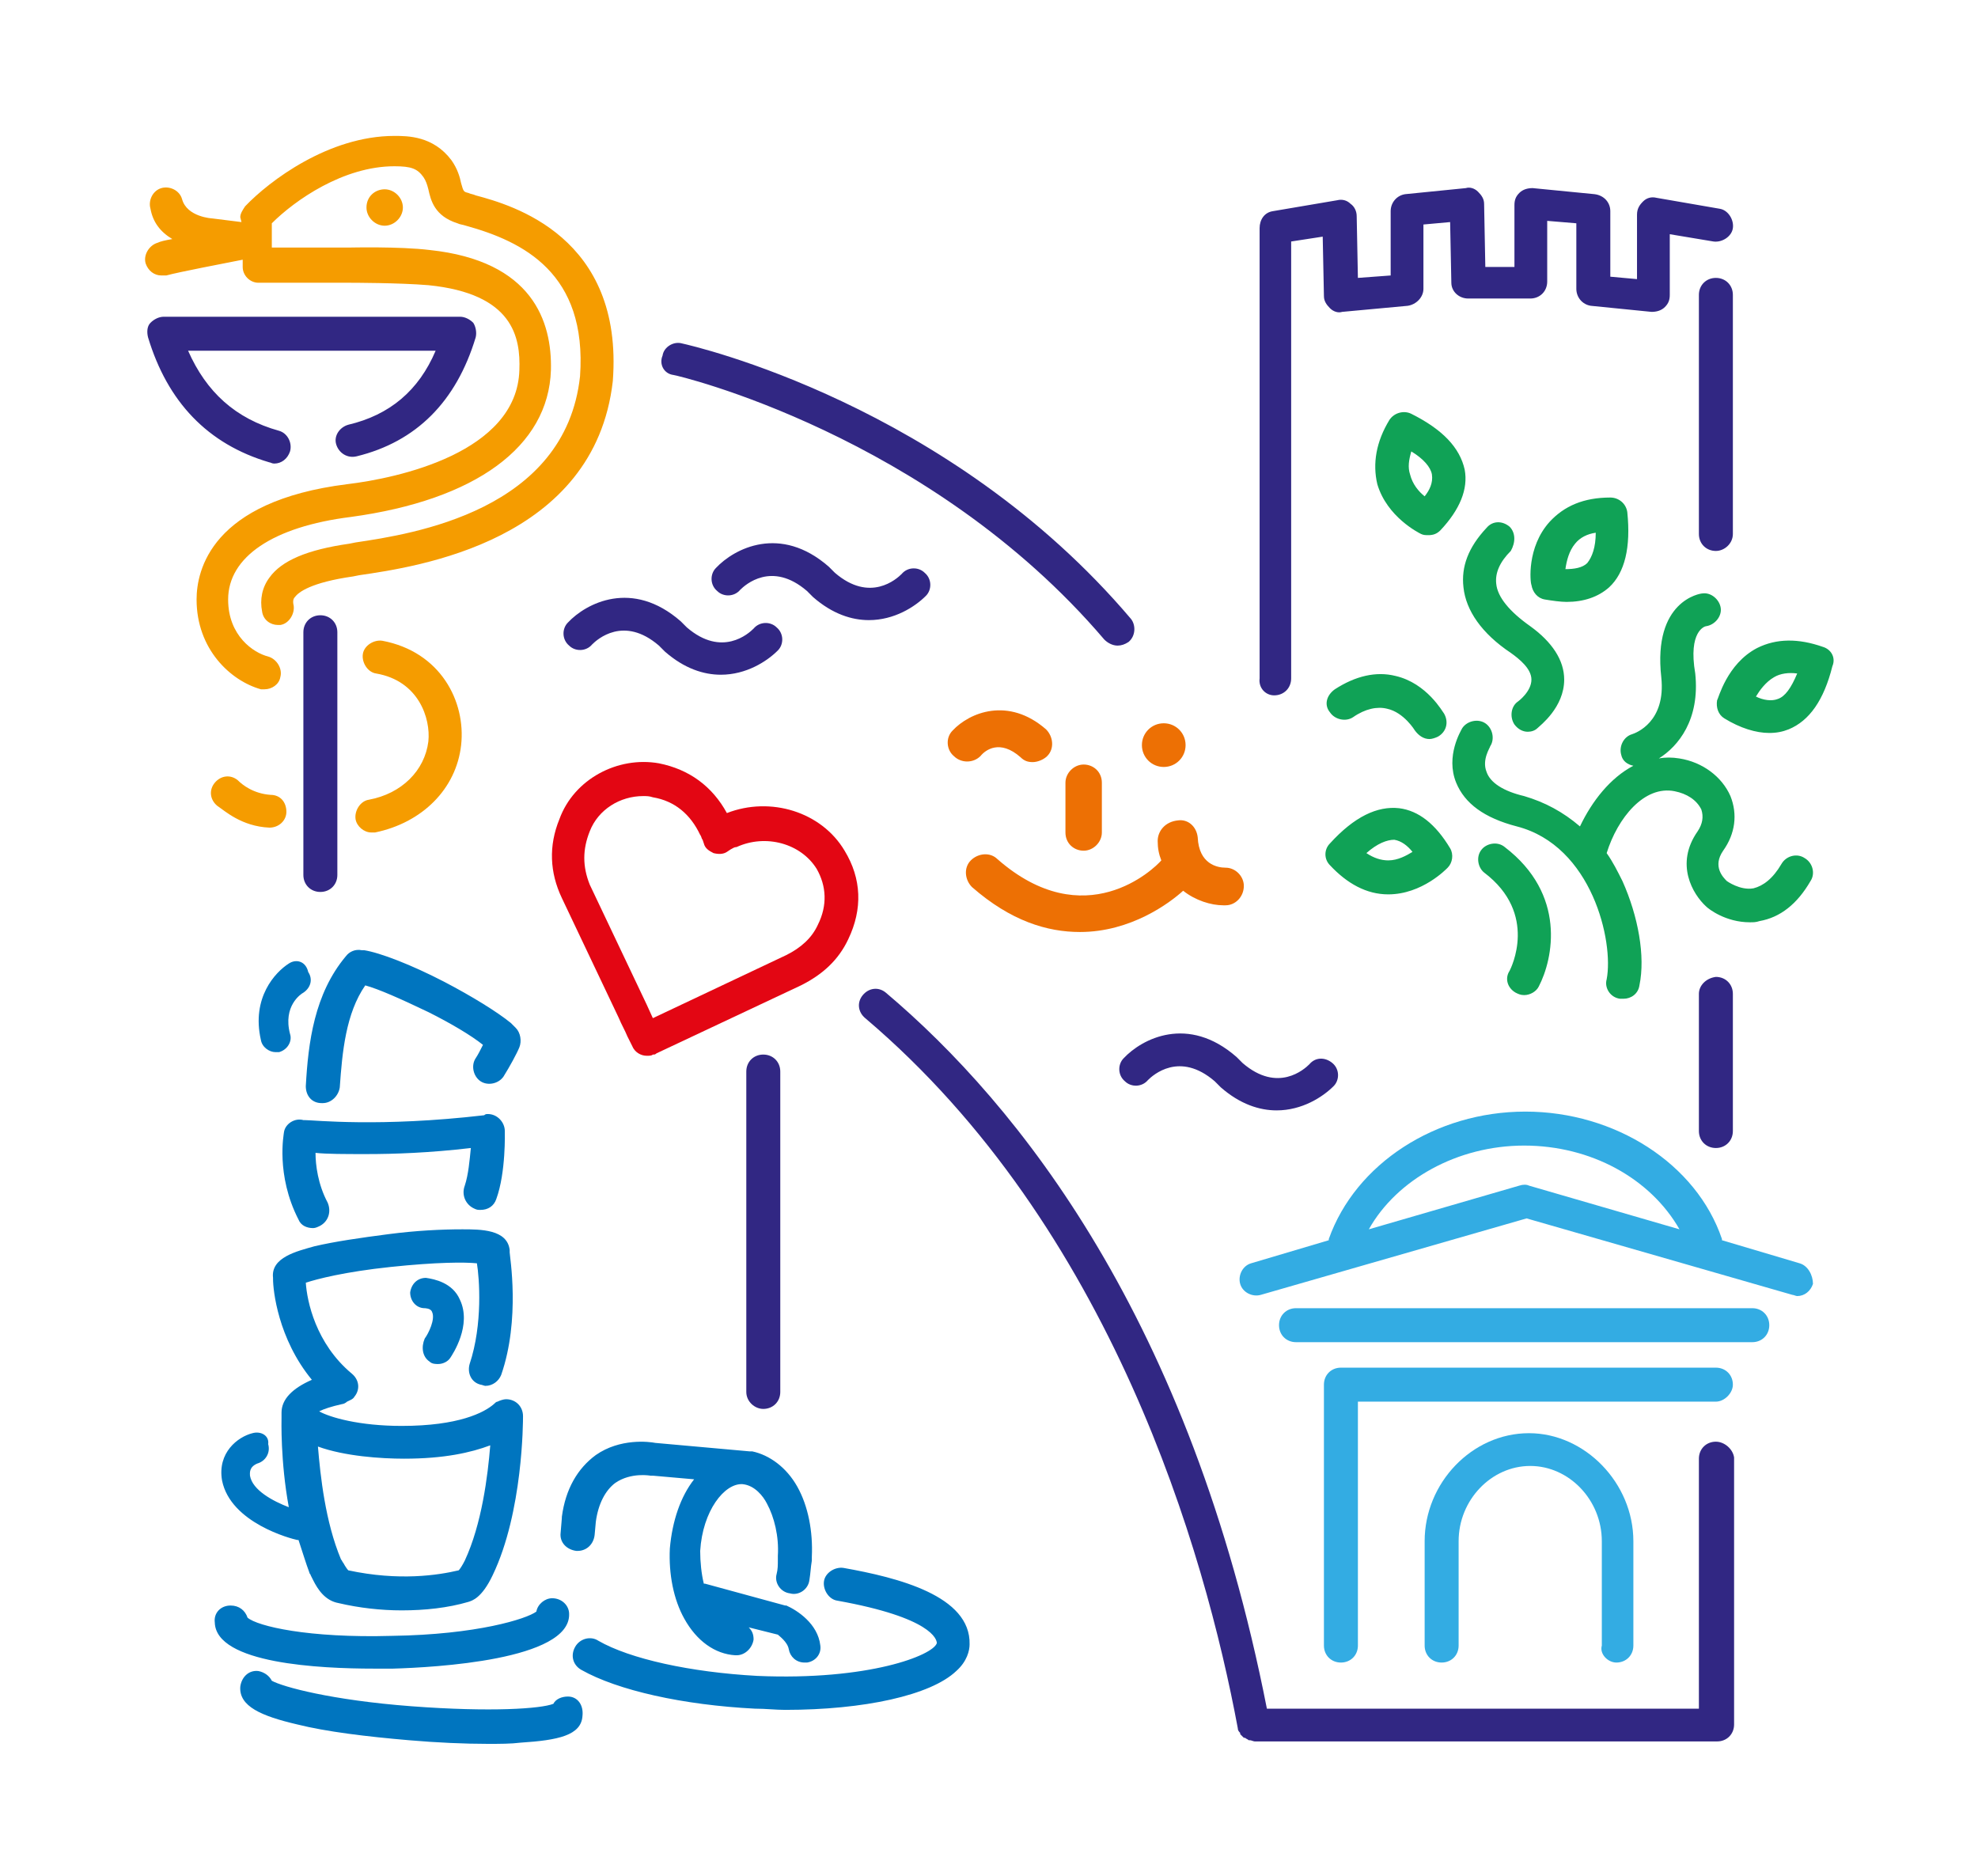 <svg xmlns="http://www.w3.org/2000/svg" width="163" height="154.6" version="1.1"><rect width="100%" height="100%" fill="#808080" stroke="none"/><svg xmlns="http://www.w3.org/2000/svg" xmlns:xlink="http://www.w3.org/1999/xlink" xml:space="preserve" id="SvgjsSvg1036" x="0" y="0" version="1.1" viewBox="0 0 163 154.6"><path d="M-70-58h303v266H-70z" style="fill:#fff"/><path d="m19.9 18.3-2.4-.3s-2.1-.1-2.5-1.6c-.2-.7-1-1.1-1.7-.9-.7.2-1.1 1-.9 1.7.2 1.1.8 1.9 1.8 2.5-.6.1-1 .2-1.2.3-.7.2-1.2 1-1 1.7.2.6.7 1 1.3 1h.4c1.1-.3 4.8-1 6.3-1.3v.6c0 .7.6 1.3 1.3 1.3h7.6s4 0 6.4.2c7 .7 7.6 4.3 7.5 7-.2 6.8-10 8.9-14.2 9.4-11.2 1.4-12.4 7.1-12.4 9.5 0 4.1 2.8 6.7 5.3 7.4h.3c.6 0 1.2-.4 1.3-1 .2-.7-.3-1.5-1-1.7-1.2-.3-3.3-1.7-3.3-4.7 0-3.5 3.7-6 10.1-6.8 10.3-1.4 16.3-5.8 16.5-12.1.1-4-1.5-9-10-9.9-2.5-.3-6.5-.2-6.7-.2h-6.3v-2c1.9-1.9 5.9-4.7 10.1-4.7 1.4 0 1.9.2 2.4.9.2.3.3.6.4 1 .2.9.5 2.2 2.4 2.8.2.1.4.1.7.2 4.7 1.3 10 3.9 9.4 12.4C46.6 42.1 34 44 29.3 44.7l-.5.1c-3.5.5-5.6 1.4-6.6 2.8-.6.8-.8 1.8-.6 2.8.1.7.7 1.1 1.3 1.1h.2c.7-.1 1.2-.9 1.1-1.6-.1-.4 0-.6.1-.7.3-.4 1.3-1.2 4.8-1.7l.5-.1c4.8-.7 19.4-2.8 20.9-16 .9-11.9-8.3-14.5-11.3-15.3-.2-.1-.4-.1-.6-.2-.4-.1-.4-.1-.6-.8-.1-.5-.3-1.2-.8-1.9-1.5-2-3.6-2-4.7-2-5.4 0-10.3 3.7-12.3 5.8-.2.3-.4.6-.4.9zc-.1 0 0 0 0 0m2.3 49.9c.8 0 1.4-.6 1.4-1.3 0-.8-.5-1.4-1.3-1.4-1.4-.1-2.3-.8-2.7-1.2-.6-.5-1.4-.4-1.9.2-.5.6-.4 1.4.2 1.9.6.4 2 1.7 4.3 1.8m8.2-2.3c-.7.1-1.2.9-1.1 1.6.1.6.7 1.1 1.3 1.1h.3c3.9-.8 6.7-3.6 7.1-7.2.4-3.6-1.7-7.7-6.5-8.6-.7-.1-1.5.4-1.6 1.1-.1.7.4 1.5 1.1 1.6 3.5.6 4.5 3.7 4.3 5.6-.3 2.4-2.2 4.3-4.9 4.8m-.2-48.8c0 .8.7 1.5 1.5 1.5s1.5-.7 1.5-1.5-.7-1.5-1.5-1.5-1.5.6-1.5 1.5" style="fill:#f59c00"/><path d="M133.2 137c.8 0 1.4-.6 1.4-1.4V127c0-4.8-4-8.9-8.6-8.9-4.7 0-8.6 4.1-8.6 8.9v8.6c0 .8.6 1.4 1.4 1.4.8 0 1.4-.6 1.4-1.4V127c0-3.4 2.7-6.2 5.9-6.2s5.9 2.8 5.9 6.2v8.6c-.2.7.5 1.4 1.2 1.4m9.6-22.9c0-.8-.6-1.4-1.4-1.4h-30.9c-.8 0-1.4.6-1.4 1.4v21.5c0 .8.6 1.4 1.4 1.4s1.4-.6 1.4-1.4v-20.1h29.5c.7 0 1.4-.7 1.4-1.4m1.6-6.3h-37.6c-.8 0-1.4.6-1.4 1.4s.6 1.4 1.4 1.4h37.6c.8 0 1.4-.6 1.4-1.4s-.6-1.4-1.4-1.4m3.9-3.7-6.4-1.9v-.1c-2.1-6.2-8.8-10.5-16.2-10.5-7.4 0-14 4.3-16.2 10.5v.1l-6.4 1.9c-.7.2-1.1 1-.9 1.7s1 1.1 1.7.9l21.9-6.3 21.9 6.3c.1 0 .3.1.4.1.6 0 1.1-.4 1.3-1 0-.7-.4-1.5-1.1-1.7M126 97.7c-.2-.1-.5-.1-.8 0l-12.4 3.6c2.3-4.1 7.3-6.9 12.8-6.9 5.5 0 10.4 2.7 12.8 6.9z" style="fill:#33ace3"/><path d="M69.9 77.4c1.2-2.5 1.1-5-.3-7.3-1.9-3.2-6.1-4.5-9.7-3.1-1.2-2.2-3.1-3.6-5.6-4.1-3.4-.6-7 1.3-8.2 4.6-.9 2.2-.8 4.4.2 6.5l4.7 9.9c.2.5.5 1 .7 1.5l.4.8c.2.5.7.8 1.2.8.2 0 .4 0 .5-.1h.1c.1 0 .2-.1.2-.1L66 81.2c1.8-.9 3.1-2.1 3.9-3.8m-2.5-1.2c-.5 1.1-1.4 1.9-2.6 2.5l-11 5.2-.5-1.1-4.7-9.9c-.6-1.5-.6-2.9 0-4.4.7-1.8 2.5-2.9 4.4-2.9.3 0 .5 0 .8.1 1.8.3 3.1 1.4 3.9 3.1.1.1.1.3.2.4l.1.3c.1.4.4.6.8.8.4.1.8.1 1.1-.1l.3-.2c.2-.1.3-.2.5-.2 2.4-1.1 5.3-.3 6.6 1.8.8 1.4.9 3 .1 4.6" style="fill:#e30613"/><path d="M84.1 62.4c.3.3.6.4 1 .4s.9-.2 1.2-.5c.6-.6.5-1.6-.1-2.2-3.1-2.7-6.3-1.4-7.7.1-.6.6-.5 1.6.1 2.1.6.6 1.6.6 2.2 0 .4-.5 1.6-1.4 3.3.1m11.3 6.9c0 .6.1 1.1.3 1.6-.6.7-6.3 6.2-13.5-.1-.6-.6-1.6-.5-2.2.1-.6.6-.5 1.6.1 2.2 3.2 2.8 6.2 3.7 8.9 3.7 4.2 0 7.4-2.4 8.5-3.4 1 .8 2.3 1.2 3.3 1.2h.2c.8 0 1.5-.7 1.5-1.6 0-.8-.7-1.5-1.5-1.5-.7 0-2.2-.3-2.3-2.5-.1-.9-.8-1.5-1.6-1.4-1.1.1-1.7.9-1.7 1.7m-4.6-.7v-4.1c0-.9-.7-1.5-1.5-1.5s-1.5.7-1.5 1.5v4.1c0 .9.7 1.5 1.5 1.5s1.5-.7 1.5-1.5m5.1-5.4c1 0 1.8-.8 1.8-1.8s-.8-1.8-1.8-1.8-1.8.8-1.8 1.8.8 1.8 1.8 1.8" style="fill:#ed7004"/><path d="M124.9 81.8c.2.1.4.2.7.2.5 0 1-.3 1.2-.7 1.2-2.3 2.3-7.6-2.8-11.5-.6-.5-1.5-.3-1.9.2-.5.6-.3 1.5.2 1.9 4.5 3.4 2.2 7.9 2.1 8.1-.4.6-.2 1.4.5 1.8m-15.3-23.1c.4.6 1.3.8 1.9.4 1-.7 2-.9 2.8-.7 1.4.3 2.3 1.8 2.3 1.8.3.4.7.7 1.2.7.2 0 .5-.1.7-.2.7-.4.9-1.2.5-1.9-.1-.1-1.4-2.5-4-3.1-1.6-.4-3.3 0-5 1.1-.7.5-.9 1.3-.4 1.9m31-7.1c.7-.1 1.3-.8 1.2-1.5-.1-.7-.8-1.3-1.5-1.2-.2 0-4.1.6-3.4 6.9.4 3.7-2.1 4.6-2.4 4.7-.7.2-1.1 1-.9 1.7.1.5.5.8 1 .9-1.9 1-3.4 2.9-4.4 5-1.4-1.2-2.9-2-4.6-2.5-1.7-.4-2.8-1.1-3.1-2-.4-1 .3-2 .3-2.1.4-.6.2-1.5-.4-1.9-.6-.4-1.5-.2-1.9.4-.1.2-1.4 2.3-.5 4.5.7 1.7 2.3 2.9 5 3.6 6.2 1.6 8 9.5 7.4 12.6-.2.7.3 1.5 1.1 1.6h.3c.6 0 1.2-.4 1.3-1.1.5-2.4-.1-5.7-1.4-8.6-.4-.8-.8-1.6-1.3-2.3.9-2.9 3.1-5.6 5.6-5.1 1 .2 1.8.7 2.2 1.5.2.6.1 1.2-.3 1.8-1.9 2.7-.4 5.2.7 6.2.2.2 1.6 1.3 3.6 1.3.3 0 .5 0 .8-.1 1.7-.3 3.1-1.4 4.2-3.3.4-.6.2-1.5-.5-1.9-.6-.4-1.5-.2-1.9.5-.7 1.2-1.5 1.8-2.3 2-1.1.2-2.2-.6-2.2-.6-.3-.3-1.2-1.2-.3-2.5 1-1.4 1.2-3 .6-4.5-.7-1.6-2.3-2.8-4.2-3.1-.6-.1-1.2-.1-1.7 0 1.6-1 3.4-3.2 3-7-.6-3.5.8-3.9.9-3.9m-16.2-8.2c-.6-.5-1.4-.5-1.9.1-1.5 1.6-2.1 3.2-1.9 4.9.2 1.9 1.5 3.8 3.9 5.4.7.5 1.7 1.3 1.7 2.2 0 1-1.1 1.8-1.1 1.8-.6.4-.7 1.3-.3 1.9.3.4.7.6 1.1.6.3 0 .6-.1.8-.3.2-.2 2.2-1.7 2.2-4 0-1.6-1-3.1-2.8-4.4-1.7-1.2-2.7-2.4-2.8-3.5-.1-.9.3-1.8 1.2-2.7.4-.7.4-1.5-.1-2m-10 30.3c2.8 0 4.8-2.1 4.9-2.2.4-.4.5-1.1.2-1.6-1.2-2-2.6-3.1-4.2-3.3-1.8-.2-3.7.7-5.7 2.9-.5.5-.5 1.3 0 1.8 1.4 1.5 3 2.4 4.8 2.4m.5-4.5c.6.1 1.1.5 1.5 1-.5.3-1.2.7-2 .7-.6 0-1.2-.2-1.8-.6.9-.8 1.7-1.1 2.3-1.1m1.4-35.1c-.6-.3-1.4-.1-1.8.5-1.1 1.8-1.4 3.6-1 5.3.8 2.7 3.4 4 3.6 4.1.2.1.4.1.6.1.4 0 .7-.1 1-.4 1.6-1.7 2.3-3.4 2-5-.4-1.8-1.8-3.3-4.4-4.6m1.1 6.8c-.5-.4-1-1-1.2-1.8-.2-.6-.1-1.2.1-1.9 1 .6 1.6 1.3 1.7 1.9.1.7-.2 1.3-.6 1.8.1 0 0 0 0 0m9.9 8.5c.6.1 1.3.2 1.8.2 1.4 0 2.6-.4 3.5-1.2 1.3-1.2 1.8-3.3 1.5-6.2-.1-.7-.7-1.2-1.4-1.2-2.2 0-3.8.7-5 2-1.9 2.1-1.6 5-1.5 5.2.1.6.5 1.1 1.1 1.2m2.5-4.6c.4-.5 1-.8 1.7-.9 0 1.2-.3 2-.7 2.5-.4.4-1.1.5-1.8.5.1-.7.3-1.5.8-2.1m20.4 8.5c-2-.7-3.8-.7-5.4.1-2.5 1.3-3.2 4.2-3.3 4.3-.1.6.1 1.2.6 1.5 1.3.8 2.6 1.2 3.7 1.2.6 0 1.1-.1 1.6-.3 1.7-.7 2.9-2.4 3.6-5.2.3-.7-.1-1.4-.8-1.6m-3.7 4.3c-.5.2-1.2.1-1.8-.2.3-.5.8-1.2 1.5-1.6.5-.3 1.2-.4 1.9-.3-.5 1.2-1 1.9-1.6 2.1" style="fill:#10a256"/><path d="M55.5 30.9c.2 0 21.1 4.9 35.5 21.8.3.3.7.5 1.1.5.3 0 .6-.1.9-.3.6-.5.6-1.4.2-1.9-15-17.7-36.1-22.5-37-22.7-.7-.2-1.5.3-1.6 1-.3.7.1 1.5.9 1.6M142.8 44V24.3c0-.8-.6-1.4-1.4-1.4-.8 0-1.4.6-1.4 1.4V44c0 .8.6 1.4 1.4 1.4.7 0 1.4-.6 1.4-1.4M105 57.3c.8 0 1.4-.6 1.4-1.4v-36l2.6-.4.1 4.9c0 .4.2.7.5 1s.7.4 1 .3l5.4-.5c.7-.1 1.3-.7 1.3-1.4v-5.3l2.2-.2.1 5c0 .7.6 1.3 1.4 1.3h5.1c.8 0 1.4-.6 1.4-1.4v-5l2.4.2v5.4c0 .7.5 1.3 1.2 1.4l5 .5c.4 0 .8-.1 1.1-.4.3-.3.4-.6.4-1v-5l3.6.6c.7.1 1.5-.4 1.6-1.1.1-.7-.4-1.5-1.1-1.6l-5.2-.9c-.4-.1-.8 0-1.1.3-.3.3-.5.6-.5 1.1V23l-2.2-.2v-5.4c0-.7-.5-1.3-1.3-1.4l-5.1-.5c-.4 0-.8.1-1.1.4-.3.3-.4.6-.4 1V22h-2.4l-.1-5.2c0-.4-.2-.7-.5-1-.3-.3-.7-.4-1-.3l-5 .5c-.7.1-1.2.7-1.2 1.4v5.3l-2.7.2-.1-5.1c0-.4-.2-.8-.5-1-.3-.3-.7-.4-1.1-.3l-5.3.9c-.7.1-1.1.7-1.1 1.4v37.1c-.1.8.5 1.4 1.2 1.4M22.6 38.2c.6 0 1.1-.4 1.3-1 .2-.7-.2-1.5-.9-1.7-3.6-1-6-3.2-7.5-6.6h20.4c-1.4 3.3-3.8 5.3-7.2 6.1-.7.2-1.2.9-1 1.6.2.7.9 1.2 1.7 1 4.9-1.2 8.2-4.5 9.8-9.8.1-.4 0-.9-.2-1.2-.3-.3-.7-.5-1.1-.5H13.5c-.4 0-.8.2-1.1.5-.3.3-.3.8-.2 1.2 1.6 5.3 4.9 8.8 10 10.3.1 0 .2.1.4.1M140 81.9v11.3c0 .8.6 1.4 1.4 1.4.8 0 1.4-.6 1.4-1.4V81.9c0-.8-.6-1.4-1.4-1.4-.8.1-1.4.7-1.4 1.4M26.4 50.7c-.8 0-1.4.6-1.4 1.4v20c0 .8.6 1.4 1.4 1.4s1.4-.6 1.4-1.4v-20c0-.8-.6-1.4-1.4-1.4m115 68.1c-.8 0-1.4.6-1.4 1.4v20.6h-35.6C98.1 108.7 83.9 91 73 81.8c-.6-.5-1.4-.4-1.9.2s-.4 1.4.2 1.9c20.3 17.2 28 44 30.7 58.5 0 .2.1.3.2.4v.1l.3.3h.1c.1.1.2.1.3.2h.1c.1 0 .3.1.4.1h38.1c.8 0 1.4-.6 1.4-1.4v-22c-.1-.7-.8-1.3-1.5-1.3M46.9 53.2c.5.5 1.4.5 1.9-.1.4-.4 2.6-2.4 5.5.1l.5.5c1.6 1.4 3.2 1.9 4.6 1.9 2.1 0 3.8-1.1 4.7-2 .5-.5.5-1.4-.1-1.9-.5-.5-1.4-.5-1.9.1-.4.4-2.6 2.4-5.5-.1l-.5-.5c-4-3.5-7.8-1.5-9.3.1-.5.5-.5 1.4.1 1.9m29.4-4.1c.5-.5.5-1.4-.1-1.9-.5-.5-1.4-.5-1.9.1-.4.4-2.6 2.4-5.5-.1l-.5-.5c-4-3.5-7.8-1.5-9.3.1-.5.5-.5 1.4.1 1.9.5.5 1.4.5 1.9-.1.4-.4 2.6-2.4 5.5.1l.5.5c1.6 1.4 3.2 1.9 4.6 1.9 2.1 0 3.8-1.1 4.7-2m-13.4 67c.8 0 1.4-.6 1.4-1.4V88.3c0-.8-.6-1.4-1.4-1.4-.8 0-1.4.6-1.4 1.4v26.4c0 .8.7 1.4 1.4 1.4m45-28.4c-.4.4-2.6 2.4-5.5-.1l-.5-.5c-4-3.5-7.8-1.5-9.3.1-.5.5-.5 1.4.1 1.9.5.5 1.4.5 1.9-.1.4-.4 2.6-2.4 5.5.1l.5.5c1.6 1.4 3.2 1.9 4.6 1.9 2.1 0 3.8-1.1 4.7-2 .5-.5.5-1.4-.1-1.9s-1.4-.5-1.9.1c-.1 0 0 0 0 0" style="fill:#312783"/><path d="M39.1 99.6c.2.1.3.1.5.1.6 0 1.1-.3 1.3-.9.8-2.2.7-5.5.7-5.6 0-.7-.6-1.4-1.4-1.4-.1 0-.2 0-.3.1-8.6 1-14 .4-14.8.4H25c-.7-.2-1.5.3-1.6 1 0 .1-.7 3.5 1.2 7.2.2.5.7.7 1.2.7.2 0 .4-.1.6-.2.7-.4.9-1.2.6-1.9-.8-1.5-1-3.1-1-4.1.9.1 2.4.1 4.2.1 2.3 0 5.2-.1 8.6-.5-.1 1-.2 2.2-.5 3.1-.3.8.1 1.6.8 1.9m30.4 29.6c-.7-.1-1.5.4-1.6 1.1-.1.7.4 1.5 1.1 1.6 7.8 1.4 8.2 3.2 8.2 3.5-.3 1-5.6 3.1-14.8 2.7-5.5-.3-10.5-1.4-13.1-2.9-.6-.4-1.5-.2-1.9.5-.4.7-.2 1.5.5 1.9 3 1.7 8.4 2.9 14.3 3.2.9 0 1.7.1 2.5.1 6.5 0 12-1.2 14.1-3.2.9-.8 1.1-1.7 1.1-2.2.1-4-5.9-5.5-10.4-6.3m-4.5 6.7c.1.6.6 1.1 1.3 1.1h.2c.7-.1 1.2-.7 1.1-1.4-.2-1.8-1.9-2.9-2.8-3.3h-.1l-6.6-1.8H58c-.2-.8-.3-1.8-.3-2.7.2-3.3 2-5.6 3.5-5.5 1 .1 1.7 1 2 1.6.6 1.1 1 2.7.9 4.3v.3c0 .5 0 .8-.1 1.2-.2.7.3 1.5 1.1 1.6.7.2 1.5-.3 1.6-1.1.1-.6.1-1 .2-1.6v-.3c.1-2.1-.3-4.2-1.2-5.8-.9-1.6-2.3-2.6-3.7-2.9h-.2l-7.8-.7c-.5-.1-2.9-.4-4.9 1-1.5 1.1-2.5 2.8-2.8 5.1v.1l-.1 1.2c-.1.8.5 1.4 1.3 1.5h.1c.7 0 1.3-.5 1.4-1.3l.1-1.1c.2-1.5.8-2.6 1.6-3.2 1.3-.9 2.9-.6 2.9-.6h.2l3.4.3c-1.1 1.4-1.8 3.4-2 5.7-.1 2.1.3 4.2 1.2 5.8 1 1.8 2.5 2.9 4.2 3h.1c.7 0 1.3-.6 1.4-1.3 0-.4-.1-.7-.4-1l2.4.6c.1.1.8.6.9 1.2m-32.6 1.6c3.4-.1 14.6-.7 14.5-4.5 0-.7-.6-1.3-1.4-1.3-.6 0-1.2.5-1.3 1.1-.8.6-4.9 1.9-11.9 2-6.9.2-11.1-.8-11.9-1.5-.2-.6-.7-1-1.4-1-.8 0-1.4.6-1.3 1.4.1 3.4 8.7 3.8 13.1 3.8zm14.4 2.3c-.5 0-1 .2-1.2.6-1 .4-5.1.7-11.7.2s-10.6-1.6-11.5-2.1c-.2-.4-.6-.7-1.1-.8-.8-.1-1.4.5-1.5 1.3-.1 1.6 1.7 2.4 4.7 3.1 2.4.6 5.7 1 9.2 1.3 2.3.2 4.6.3 6.5.3 1 0 1.9 0 2.7-.1 3.1-.2 5-.6 5.1-2.2.1-.9-.4-1.6-1.2-1.6m-26-21.7c-1.2.3-2.9 1.6-2.5 3.9.7 3.5 5.7 4.8 6.2 4.9h.1c.3.9.6 1.9.9 2.7 0 .1.1.1.1.2l.2.4c.4.8 1 1.7 2.1 1.9 1.7.4 3.5.6 5.2.6 1.9 0 3.8-.2 5.5-.7.3-.1 1.1-.3 2-2.2 2.5-5.2 2.5-12.7 2.5-13.1 0-.8-.6-1.4-1.4-1.4-.2 0-.5.1-.7.2-.1 0-.2.1-.3.2-.8.7-2.9 1.8-7.6 1.8-3.5 0-5.9-.7-6.8-1.2.4-.2 1-.4 1.9-.6.1 0 .3-.1.4-.2.2-.1.5-.2.6-.4.5-.6.4-1.4-.2-1.9-3-2.5-3.7-6-3.8-7.5.9-.3 3.2-.9 7-1.3s6.1-.4 7.1-.3c.2 1.2.5 5-.6 8.3-.2.7.1 1.5.9 1.7.1 0 .3.1.4.1.6 0 1.1-.4 1.3-.9 1.6-4.6.7-9.8.7-10.1v-.2c-.2-1.7-2.4-1.7-3.9-1.7-1.7 0-3.8.1-6.1.4-2.3.3-4.4.6-6.1 1-1.4.4-3.6.9-3.4 2.6v.1c0 .9.4 4.9 3.2 8.3-1.6.7-2.5 1.6-2.5 2.7v.4c0 .2-.1 3.6.6 7.4-1.3-.5-3-1.4-3.2-2.6 0-.2-.1-.7.6-1 .7-.2 1.1-.9.9-1.6.1-.7-.6-1.1-1.3-.9m12.5 2.1c3.3 0 5.5-.5 7.1-1.1-.2 2.5-.7 6.5-2.1 9.5-.2.4-.4.7-.5.8-1.7.4-4.9.9-9.1 0-.1-.1-.3-.4-.4-.6-.1-.1-.1-.2-.2-.3-1.3-3.1-1.7-6.9-1.9-9.3 2.2.8 5.2 1 7.1 1m2.1-8c.2.2.5.2.7.2.4 0 .8-.2 1-.5.2-.3 1.8-2.7.8-4.8-.6-1.4-2.1-1.7-2.8-1.8-.7 0-1.2.5-1.3 1.2 0 .7.5 1.3 1.2 1.3 0 0 .5 0 .6.3.3.6-.3 1.8-.6 2.2-.3.7-.2 1.5.4 1.9M25.2 89.5c0 .8.5 1.4 1.3 1.4h.1c.7 0 1.3-.6 1.4-1.3.2-2.9.5-6.1 2.1-8.4 1.1.3 2.9 1.1 5.2 2.2 1.8.9 3.5 1.9 4.5 2.7-.2.4-.4.8-.6 1.1-.4.6-.2 1.5.4 1.9.6.4 1.5.2 1.9-.4.5-.8 1.1-1.9 1.3-2.4.2-.5.1-1.2-.3-1.6l-.3-.3-.1-.1c-1.1-.9-3.2-2.2-5.5-3.4-2.7-1.4-5.3-2.4-6.6-2.6h-.2c-.5-.1-1 .1-1.3.5-2.6 3.1-3.1 7.1-3.3 10.7m-1.4-10.1c-1.1.7-3.1 2.8-2.3 6.3.1.6.7 1 1.2 1h.3c.7-.2 1.1-.9.9-1.5-.6-2.3.9-3.3 1.1-3.4.6-.4.8-1.1.4-1.7-.2-.9-1-1.1-1.6-.7" style="fill:#0075bf"/></svg><style>@media (prefers-color-scheme:light){:root{filter:none}}</style></svg>